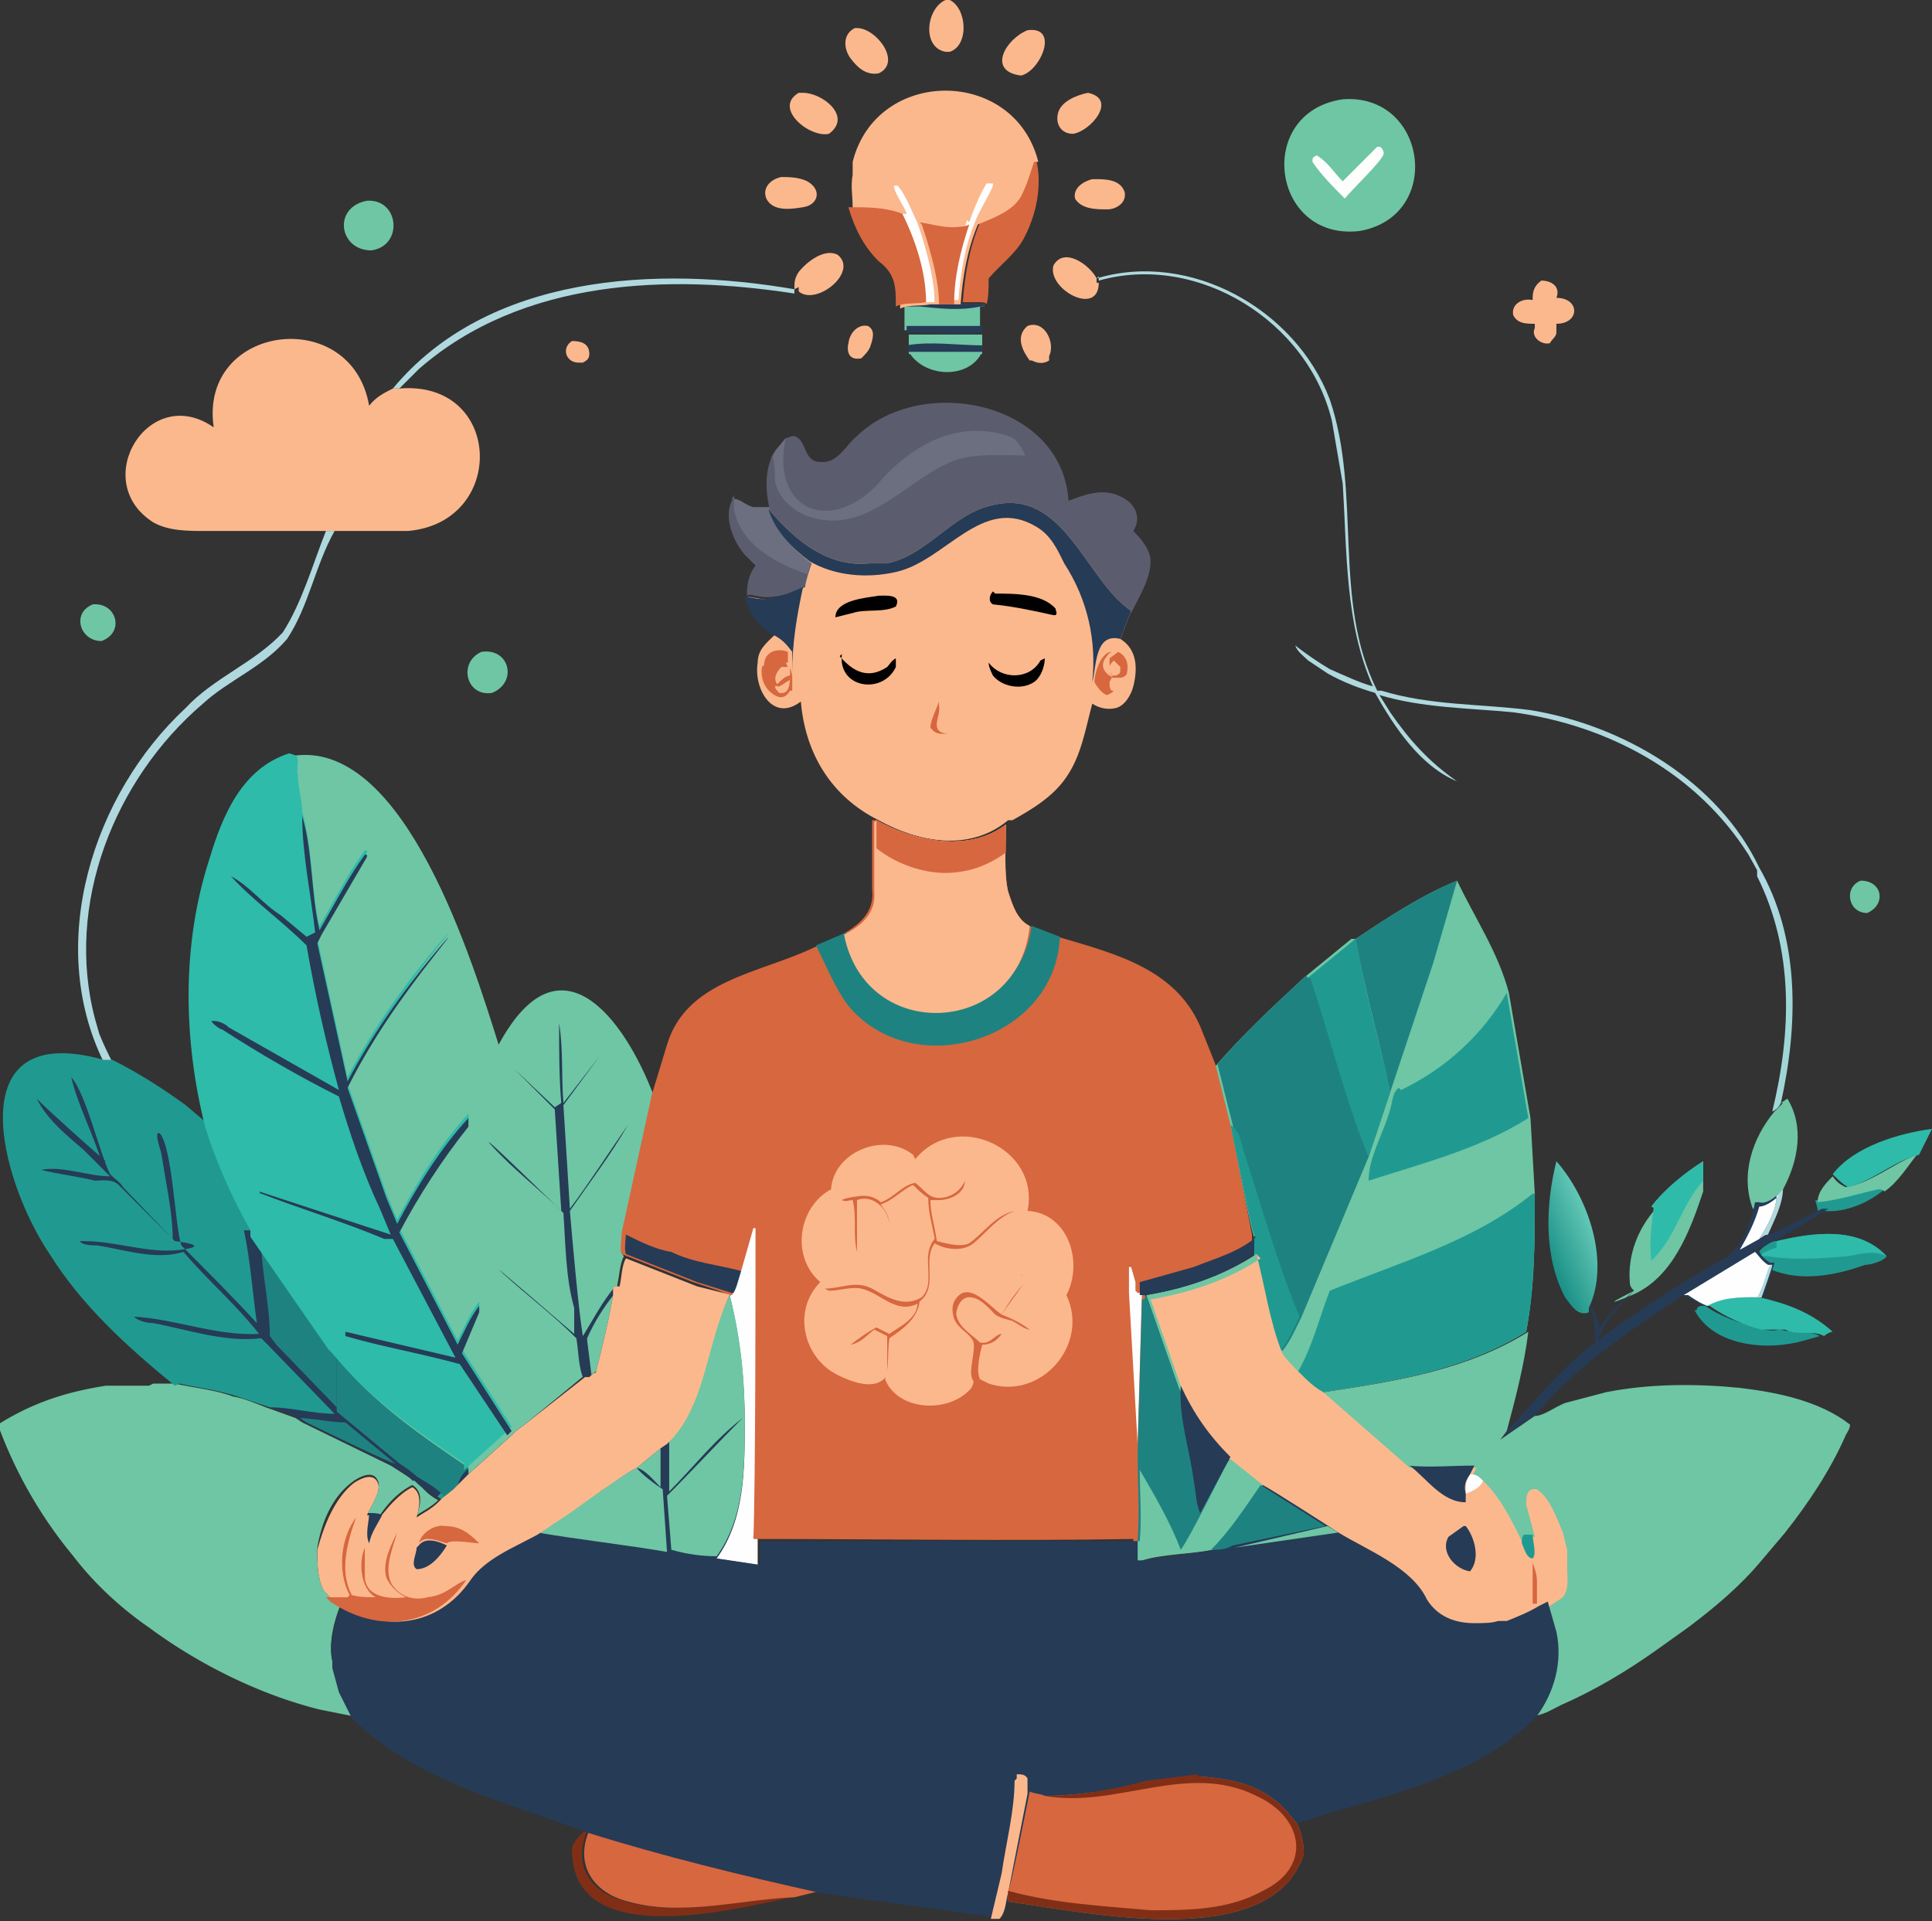 <svg xmlns="http://www.w3.org/2000/svg" viewBox="0 0 89.5 89"><rect x="0" y="0" width="89.5" height="89" fill="#333333" stroke="none"/><defs><linearGradient id="a" x1="83" x2="81.3" y1="42" y2="42.1" gradientTransform="matrix(1 0 0 -1 0 87.9)" gradientUnits="userSpaceOnUse"><stop offset="0" stop-color="#9ed6d5"/><stop offset="1" stop-color="#b2dae7"/></linearGradient><linearGradient id="b" x1="71.6" x2="73.7" y1="30.1" y2="31" gradientTransform="matrix(1 0 0 -1 0 87.9)" gradientUnits="userSpaceOnUse"><stop offset="0" stop-color="#1d9288"/><stop offset="1" stop-color="#60c5b4"/></linearGradient></defs><path d="M82.6 55c0 .8-.4 1.5-.7 2.2-.2 0-.3.2-.5.2.3-.6.8-1.4.8-2 0-.1.2-.3.3-.4Z" fill="#afd9de"/><path d="M26.5 15.8c.4 0 .8.1.8.6 0 .2-.1.3-.3.4h-.2c-.6 0-.8-.7-.3-1Zm12.8.2c0-.5.4-1 .9-.9.4.2.2.7.1 1-.1.2-.2.3-.4.5-.5.1-.7-.2-.6-.7Z" fill="#fcb88d"/><path d="M86.2 40.8c1 0 1.2 1.1.3 1.5-.9 0-1.1-1.2-.3-1.5Z" fill="#6ec6a4"/><path d="M84.2 55.6c1 0 1.9-.4 2.8-.6.2 0 .2 0 .3.1-.7.6-1.8 1.1-2.8 1h-.3c0-.2-.1-.4-.1-.5Z" fill="#209a91"/><path d="M47.7 16.7c-.3-.4-.7-1.1-.1-1.6.8-.3 1.3.8 1 1.4v.2c-.3.2-.6.1-.8 0Z" fill="#fcb88d"/><path d="M42.1 16.3h3.4c-.6 1.3-2.7 1.2-3.4 0ZM4.3 28c1.1-.1 1.5 1.3.4 1.7-1 0-1.4-1.3-.4-1.7Z" fill="#6ec6a4"/><path d="M50.7 8.3c.5 0 1.2 0 1.4.6.1.5-.4.8-.8.8-.5 0-1.2 0-1.5-.5-.1-.5.4-.8.8-.9Zm-.3-4c1.4.3.1 1.8-.7 1.9-.5 0-.8-.4-.7-.9.1-.6.9-.9 1.4-1Z" fill="#fcb88d"/><path d="M22.3 30.2c1.3-.2 1.7 1.4.5 1.9-1.2.2-1.6-1.4-.5-1.9Z" fill="#6ec6a4"/><path d="M81.5 40.2c1.9 3.3 1.8 7.3 1 10.9-.1.2-.2.3-.4.4.9-3.7 1-7.5-.7-10.9v-.3Z" fill="url(#a)"/><path d="M47.6 1.4c1.5-.2.6 1.9-.3 2.1-1.6-.2-.7-1.7.3-2.1ZM43.7 0h.3c.8.4.9 2.1 0 2.4h-.2c-1.1-.2-.9-2 0-2.4Zm7.2 13.1c0 1.6-2.4.3-2.1-.8.5-.9 1.7 0 2 .6v.2ZM36.1 8.2c.4 0 .9 0 1.3.2.7.4.5 1.1-.2 1.2-.6.1-1.4.2-1.7-.4-.2-.5.2-.9.7-1Z" fill="#fcb88d"/><path d="M85.5 55c1.2-.2 2.2-1.1 3.3-1.5-.4.5-.9 1.3-1.5 1.7-.1-.1-.2-.1-.3-.1-.9.2-1.8.5-2.8.6 0-.5.4-.9.7-1.2.2.3.4.4.6.5Z" fill="#6ec6a4"/><path d="M36.9 4.3h.3c.9 0 2.3 1.1 1.2 1.9-.9.2-2.6-1.2-1.4-1.9Zm2.7-3h.1c.9 0 2.1 1.6 1 2.1-.6.1-1-.3-1.3-.7-.3-.4-.4-1.1.2-1.4Zm-2.8 12.1c0-.3 0-.5.2-.8.4-.5 1.2-1.1 1.8-.8 1 .8-1 2.4-1.8 1.7v-.2Z" fill="#fcb88d"/><path d="M42 15.5h3.5v.9h-3.4v-.9Z" fill="#6ec6a4"/><path d="M42 16c1.1-.2 2.4 0 3.5 0v.3h-3.4V16Z" fill="#263b56"/><path d="M27.2 84.8c-.7 1.7.2 2.9 1.8 3.3 2.5.7 5.2-.1 7.7-.2-2.9.6-10.3 2.5-10.2-2.3.1-.3.3-.5.6-.8Z" fill="#802f16"/><path d="M79 60.5c.7.5 1.6.8 2.4 1 .3.1.7.2 1 .1h-.2.3c.6.2 1.3 0 1.8.3l-.7.2c-1.7.5-4.2.3-5.1-1.4h.1c0-.2.2-.2.3-.2Z" fill="#209a91"/><path d="M17 9.3c1.5-.1 1.7 2.1.2 2.3-1.5 0-1.8-2-.2-2.3Z" fill="#6ec6a4"/><path d="M71.4 13c.5 0 .9.3.7.8 1.1 0 1.1 1.2 0 1.2v.4c0 .2-.2.3-.3.5-.4.1-.9-.3-.7-.7V15c-.4 0-.8 0-1-.4-.1-.5.4-.8.9-.7 0-.3 0-.6.4-.9Z" fill="#fcb88d"/><path d="M18.2 18c4.4-5.3 12.2-5.7 18.6-4.6v.2c-5.8-.9-12.6-.7-17.4 3.5l-.9.9h-.3Z" fill="#afd9de"/><path d="M43.1 14.1h2.5v.1h-.2v1.1c-1.2.1-2.4 0-3.5 0v-1.2h-.4c.5-.2 1-.1 1.4-.2Z" fill="#6ec6a4"/><path d="M42 15.1h3.5v.3c-1.2.1-2.3 0-3.5 0v-.3Zm1.1-1h2.5v.1h-.2c-.9.2-1.8.1-2.8 0h-.9c.5-.2 1-.1 1.4-.2Z" fill="#263b56"/><path d="M84.9 54.4c1-1.3 3.1-1.9 4.6-2.1l-.6 1.2c-1.2.3-2.1 1.2-3.3 1.5-.3-.2-.4-.3-.6-.5ZM79 60.5c.7-.4 1.5-.4 2.3-.4h.2c1.3.3 2.4.7 3.4 1.6-.1 0-.3.1-.4.2-.5-.3-1.3 0-1.8-.3h-.3.2-1c-.8-.2-1.7-.6-2.4-1.1Z" fill="#2ebbaa"/><path d="M15.1 24.6h.4c-.9 1.6-1.2 3.5-2.2 5-1.1 1.3-2.7 1.9-3.9 3-4.1 3.5-6.4 9.3-5 14.6l.2.7c.2.5.4.9.6 1.3h-.4c-2.7-5.5-.5-12.4 3.8-16.4 1.3-1.4 3.2-2.1 4.5-3.5.9-1.4 1.4-3.2 2-4.7Z" fill="#afd9de"/><path d="m82.5 51.1.3-.2c.8 1.3.5 2.9-.2 4.2-.1.1-.3.3-.3.4-.2.2-.6.5-.9.5h-.2c-.6-1.6 0-3.3 1-4.5l.4-.4Z" fill="#6ec6a4"/><path d="M82.3 57.5c1.7-.4 3.8-.7 5.1.7-.1.2-.7.4-1 .4-1.4.5-3 .8-4.4.2h-.2c-.2-.3-.4-.4-.6-.7h.2c.2-.3.5-.5.8-.6Z" fill="#209a91"/><path d="M82.3 57.5c1.7-.4 3.8-.7 5.1.7-.6-.3-1.2-.1-1.8 0-1.2.1-2.5.2-3.7 0h-.4c.2-.2.5-.3.8-.4Z" fill="#2ebbaa"/><path d="M76.5 55.9c.6-.8 1.6-1.6 2.4-2.1v1.4c-.6 1.8-1.4 4-3.3 4.8s.1-.2.1-.2c-.1-.1-.2-.2-.2-.4-.1-1.3.4-2.5 1.2-3.4Z" fill="#6ec6a4"/><path d="M76.5 55.9c.6-.8 1.6-1.6 2.4-2.1v.9c-1 1.1-1.3 2.7-2.4 3.7-.1-.8 0-1.6.1-2.4v-.1Z" fill="#2ebbaa"/><path d="M45.2 10.3c.7-.3 1.6-.6 2-1.3.3-.5.4-1 .6-1.6h.2c.3 1.2 0 2.6-.6 3.7-.4.7-1.1 1.2-1.6 1.8 0 .4 0 .9-.1 1.2 0-.1-.3-.1-.3-.1h-.8c.1-1.3.3-2.5.8-3.7Z" fill="#d7673f"/><path d="M72.1 53.8c1.5 1.7 2.5 4.7 1.5 6.8v.2c-.5.2-.8-.3-1.1-.7-1-1.9-.9-4.3-.4-6.3Z" fill="url(#b)"/><path d="M33.9 23.1c.4 0 .6.3 1 .4h.8c.2 1.1 1 1.9 1.9 2.5 0 .3-.2.9-.3 1.2-.7.3-1.5.6-2.3.4-.1 0-.3-.1-.4 0 0-.6.1-1 .4-1.4l-.5-.5c-.6-.7-1.1-2-.4-2.8Z" fill="#5b5d6e"/><path d="M33.9 23.1c.4 0 .6.3 1 .4h.8c.2 1.1 1 1.9 1.9 2.5l-.2.6c-1.5-.5-3.1-1.4-3.4-3V23Z" fill="#6b6f7f"/><path d="M50.8 12.9c4.3-1.3 9.2 1.4 10.8 5.6 1.5 4.4.1 9.3 2.2 13.5h.2c2.3.7 4.6.6 6.9.9 4.3.7 8.7 3.3 10.6 7.3v.3l-.5-.9c-2.4-3.8-6.5-6-10.9-6.6-2.1-.2-4.2-.2-6.2-.8l.5.8c.9 1.3 1.8 2.3 3.1 3.2-1.7-.7-2.9-2.5-3.8-4.1-.7-.2-1.5-.5-2.2-.9l-.9-.6c-.2-.2-.5-.4-.6-.7.5.4 1.1.8 1.6 1.1.7.3 1.3.6 2 .8-1.3-2.9-1.2-6.3-1.4-9.4l-.5-2.9c-1.1-4.6-6.2-7.8-10.8-6.5v-.2Z" fill="#afd9de"/><path d="M82.3 55.4c0 .7-.5 1.5-.8 2 .2 0 .3-.2.5-.2l2.4-1.2h.3l-2.3 1.4c-.3 0-.5.3-.8.4h-.2c.2.4.3.5.6.7h.2c0 .1-.5 1.5-.5 1.5h-.2c-.8 0-1.6 0-2.3.4 0 0-.2 0-.3.1L78 60c-2.4 1.6-4.9 3.2-6.8 5.5l-1.6 1.1.3-.4c1.3-1.4 2.5-2.9 4-4 0-.5 0-1-.2-1.5v-.2c.2.3.3.6.4 1 .4-.6 1-1.2 1.6-1.7-.7.7-1.3 1.3-1.7 2.3 1.8-1.3 3.6-2.5 5.5-3.6 1.1-.4 1.6-1.7 1.8-2.8h.2c.3.1.7-.2.9-.4Z" fill="#263b56"/><path d="M82.3 55.4c0 .7-.5 1.5-.8 2l-.9.5c.4-.7.7-1.3.9-2 .3 0 .7-.3.9-.5ZM78 60l3.3-2c.2.2.3.4.6.6h.2c0 .1-.5 1.5-.5 1.5h-.2c-.8 0-1.6 0-2.3.4-.3-.1-.6-.3-.9-.5Z" fill="#fefefe"/><path d="M81.9 58.6h.2c0 .1-.5 1.5-.5 1.5h-.2c.3-.5.4-1.1.6-1.5Z" fill="#afd9de"/><path d="M27.3 84.8c3.5 1.2 7.1 2 10.7 2.8l-1.2.3c-2.5.1-5.2.9-7.7.2-1.6-.4-2.5-1.7-1.8-3.3Z" fill="#d7673f"/><path d="M62.2 4.6c3.9-.3 4.7 5.4.8 6.1-4.1.5-4.9-5.5-.8-6.1Z" fill="#6ec6a4"/><path d="M63.9 6.8c.1 0 .2.2.2.3 0 .3-1.5 1.7-1.8 2.1-.5-.5-1.1-1.1-1.5-1.7 0-.2 0-.2.2-.3.5.3.8.8 1.2 1.2l1.6-1.6Z" fill="#fefefe"/><path d="M39.5 9.6c0-.5-.1-1 0-1.5v-.6c1.1-4.4 7.5-4.4 8.6 0h-.2c-.2.6-.3 1-.6 1.6-.4.7-1.3 1-2 1.3-.5 1.2-.7 2.4-.8 3.7h-1.4c-.5.1-1 0-1.4.2 0-.9 0-1.5-.8-2.1-.7-.7-1.1-1.5-1.4-2.5Z" fill="#fcb88d"/><path d="M44.9 10.3c.2-.6.5-1.3.8-1.8h.3v.1c-.2.5-.6 1.1-.8 1.6-.5 1.2-.7 2.4-.8 3.7h-.3c0-1.3.3-2.5.7-3.7Z" fill="#fefefe"/><path d="M42.6 10.3c.7.1 1.2.3 1.9.2.1 0 .2 0 .4-.1-.4 1.2-.7 2.4-.7 3.7h-.7c0-1-.3-2.1-.6-3.1l-.2-.6Z" fill="#d7673f"/><path d="M42 9.9c-.1-.3-.6-1-.6-1.3h.2c.4.5.6 1.1.9 1.7l.2.6c.3 1 .6 2.1.6 3.1h-.4c-.5.1-1 0-1.4.2 0-.9 0-1.5-.8-2.1-.7-.7-1.1-1.5-1.4-2.5.9 0 1.7 0 2.5.3Z" fill="#d7673f"/><path d="M42 9.9c-.1-.3-.6-1-.6-1.3h.2c.4.5.6 1.1.9 1.7l.2.6c.3 1 .6 2.1.6 3.1h-.4c0-1.4-.5-2.9-1.1-4.1Z" fill="#fefefe"/><path d="M36.4 20.3c.1 0 .2-.1.4-.1.6.2.4 1.2 1.2 1.2.8.1 1.2-.8 1.7-1.2 3-2.9 9.5-1.6 9.8 3 .8-.3 1.6-.6 2.4-.2.7.3 1 1 .6 1.6.4.4.8.9.8 1.4 0 .8-.5 1.6-.9 2.4-2.1-1.5-3.1-5.8-6.4-4.9-1.9.4-3 2.3-4.9 2.6h-.8c-1.9.3-3.5-.9-4.6-2.3-.2-.8-.3-1.7 0-2.5.1-.4.4-.6.6-.9Z" fill="#5b5d6e"/><path d="M36.4 20.3c-.7 3.2 1.9 4.5 4.2 2.2 1.5-1.8 3.7-3.1 6.1-2.3.4.1.6.5.8.9-1.1 0-2.2-.1-3.2.2-2.2.8-4 3.4-6.6 2.7-.8-.2-1.6-.8-1.8-1.7 0-.3 0-.8-.1-1.1.1-.4.4-.6.6-.9Z" fill="#6b6f7f"/><path d="M9.9 19.8c-.7-4.8 6.4-5.7 7.2-1 .3-.4.7-.6 1.1-.8h.3c4.8-.4 5 6.2.4 6.6H9.5c-.8 0-1.7 0-2.4-.4-3-1.9-.2-6.5 2.8-4.4Z" fill="#fcb88d"/><path d="M7.1 64.1h1c.9.2 1.9.3 2.7.6.6.1 1.2.4 1.8.6l1.1.4.3.2 4.1 2 1.1.7h.1c.3.4.6.7 1 .9-.3.3-.7.5-1 .7.2-.5.3-1.1-.2-1.4-.6.3-1.1.8-1.5 1.4-.2-.1-.4-.1-.6-.1.2-.4.7-1.1.5-1.5-.2-.5-.8-.2-1.1 0-1 .7-1.5 1.9-1.7 3.1 0 .7 0 1.3.3 1.9 0 .1.2.2.3.3l.2.2.3.2c-.3.7-.6 1.8-.4 2.6v.3l.3 1.1.6 1.2-1.5-.3c-2.8-.7-5.6-2.1-7.9-3.8-1.3-.9-2.5-2-3.5-3.3A20.6 20.6 0 0 1-.1 66c1.6-1 3.1-1.5 5-1.8h2Z" fill="#6ec6a4"/><path d="M8.1 64.2c-2.2-1.8-4.3-3.7-5.8-6.1-2.3-3.4-4.3-10.9 2.5-9h.4c1.2.6 2.3 1.3 3.4 2.1l1.3 1.1c.6 1.7 1.2 3.3 2 4.8v.3c.1 0 3.7 5.2 3.7 5.2l.2.2c1.7 2.1 4 3.6 6.1 5.1v.3l-.7.7-.5.4-.2.2c-.3-.2-.7-.5-1-.8h-.1c0-.1-1.1-.8-1.1-.8l-4.1-2-.3-.2-1.1-.4-1.8-.6c-.9-.3-1.8-.4-2.7-.6Z" fill="#209a91"/><path d="M4.7 53.8c-.4-1.3-1.1-2.6-1.4-3.9.7.8 1.3 3.5 1.8 4.5.2.2.5.4.6.6L8 57.4c0-1.2-.3-2.5-.5-3.8 0-.2-.3-.9-.2-1.1h.1c.6.7.7 4.3 1 5.2 1.2 1.2 2.4 2.4 3.5 3.6-.2-1.4-.3-2.9-.6-4.3h.3l.1.3 3.6 5.2.2.2c1.7 2.1 4 3.6 6.1 5.1v.3l-.7.7-.5.4-.2.2c-.3-.2-.7-.5-1-.8h-.1c0-.1-1.1-.8-1.1-.8l-4.1-2-.3-.2-1.1-.4c1 0 2 .3 3 .3l-3.1-3.2-.3-.3c-1.7.2-3.4-.4-5-.7-.3 0-.7-.1-.9-.3 1.9.1 3.8.9 5.8.8-1.1-1.4-2.4-2.5-3.5-3.8-1.3.4-2.7-.1-4-.3-.2 0-.7 0-.8-.2h.2c1.5 0 3 .6 4.5.4s-.3-.4-.3-.4l-2.6-2.6c-.3-.3-.8-.2-1.1-.2-.8-.2-1.7-.3-2.5-.5 1-.2 2.2.3 3.2.3l-1.2-1.2c-.8-.7-1.7-1.4-2.2-2.4.7.7 2.5 2.3 3.2 2.9Z" fill="#263b56"/><path d="M13.8 65.7c.7 0 1.5.2 2.2.2l2.3 1.9c0 .1-4.1-1.9-4.1-1.9l-.3-.2ZM12 57.5l3.6 5.2v2.5l-2.8-2.9-.3-.4c0-1.5-.4-3-.4-4.4Z" fill="#1e8380"/><path d="M15.7 62.9c1.7 2.1 4 3.6 6.1 5.1v.3l-.7.7-.5.4c-.2-.4-1-.8-1.3-1-.2-.2-.5-.4-.8-.6l-2.9-2.4v-2.5Z" fill="#1e8380"/><path d="M21.2 68.9c0-.3.3-.8.6-.9v.3l-.6.7Z" fill="#263b56"/><path d="M35.7 23.7c1.2 1.4 2.7 2.6 4.6 2.4h.8c1.9-.4 3-2.3 4.9-2.7 3.3-.8 4.3 3.5 6.4 4.9l-.5 1.3c.8.5.8 1.4.6 2.2-.1.4-.4.9-.8 1-.4.1-.8 0-1.1-.2-.3 1.1-.5 2.4-1.2 3.4-.6.9-1.6 1.5-2.5 2h-.2c-1.8 1.5-4.2 1-6 0-2.2-1.1-3.4-3.1-3.6-5.5-1.3 1-2.2-.6-2-1.8 0-.6.4-.9.8-1.3-.7-.4-1.1-1-1.3-1.7 0-.1.3 0 .4 0 .8.2 1.6-.2 2.3-.5 0-.2.2-.8.3-1.1-.8-.6-1.6-1.4-1.9-2.4Z" fill="#fcb88d"/><path d="M43.5 32.7c.1.5-.5 1.2.4 1.3h.1-.2c-.3 0-.5 0-.7-.3 0-.3.3-.9.4-1.2Zm7.9-1.1c0 .2 0 .3.1.4h.1c-.1.1-.1.1-.3.2-.2 0-.5-.4-.6-.6 0-.4.3-1.4.8-1.4-.2.1-.2.2-.3.3-.2.3-.1.6.2.8s0-.2 0-.2l.1.2h.2c.2-.1.2-.1.2-.4l-.3-.3c-.1.1-.2.2-.2.3v-.4l.4-.3c.4.2.5.6.4 1 0 .1-.2.2-.3.2h-.4Z" fill="#d7673f"/><path d="M48.4 30.5c0 .4-.2.9-.5 1.1-.6.4-1.5.2-1.9-.3-.1-.2-.2-.4-.2-.6.6.8 1.9.8 2.4-.1Zm-9.5-.1c.6.7 1.3 1.1 2.2.5.1-.1.2-.3.4-.4v.4c-.6 1.3-2.7 1-2.5-.6Zm1.7-2.8c.4 0 1.2-.1.9.5-.6.3-1.4.1-2 .3l-.8.2c0-.8 1.4-.9 2-1Zm5.5-.1c.9 0 2.2 0 2.8.7 0 .1.1.2 0 .3h-.1c-.9-.2-1.8-.4-2.8-.5-.2-.1-.2-.4 0-.6Z"/><path d="M35.4 30.8c0-.6.6-.8 1.1-.6v.6c.1 0 .2.5.2.5v.7h-.1c-.2.3-.3.3-.5.3-.6-.2-.9-.8-.8-1.4Z" fill="#d7673f"/><path d="M36.4 30.7h.2v.5c0 .4 0 1-.5.9-.1-.1-.2-.2-.2-.3.3-.1-.2 0 .2 0 .2-.1.3-.2.5-.3v-.2c-.2 0-.4.2-.6.4-.2-.3 0-.6.2-.8h.3Z" fill="#fcb88d"/><path d="M34.5 27.7c0-.1.3 0 .4 0 .8.2 1.6-.2 2.3-.5-.3 1.4-.5 2.6-.5 4v-1c-.3-.4-.5-.6-.9-.8-.7-.4-1.1-1-1.3-1.7Zm1.2-4c1.2 1.4 2.7 2.6 4.6 2.4h.8c1.9-.4 3-2.3 4.9-2.7 3.3-.8 4.3 3.5 6.4 4.9l-.5 1.3c-1.2-.3-1.1 1.3-1.3 2 .2-1.9-.2-3.8-1.3-5.5-.3-.6-.6-1.3-1.3-1.7-2.5-1.5-4.2 1.6-6.5 2.1-1.3.3-2.8.2-4-.5-.8-.6-1.6-1.4-1.9-2.4Z" fill="#263b56"/><path d="M62.8 43.5c1.5-1 3-2 4.7-2.7.8 1.7 1.9 3.3 2.4 5.2l1 5.8.2 3.5c0 2.2 0 4.3-.4 6.4-2.9 1.8-6.2 2.3-9.5 2.8-.4-.3-.7-.6-1.1-.9-.3-.3-.6-.6-.8-.9-.6-1.5-.8-3.1-1.2-4.6v-.8c-.1 0-1.1-5.1-1.1-5.1l-.7-2.8c1.3-1.5 2.7-2.8 4.1-4.1l2.2-1.8Z" fill="#6ec6a4"/><path d="M62.8 43.5c1.5-1 3-2 4.7-2.7l-1.1 3.8-2 6c-.5-2.4-1.2-4.8-1.6-7.1Z" fill="#1e8380"/><path d="M64.9 50.5c2.1-1 3.8-2.6 4.9-4.5l1 5.8c-2.2 1.4-4.9 2.1-7.4 2.9 0-1.1.7-2.2 1-3.3.1-.3.1-.8.4-1Zm6.2 4.8c0 2.2 0 4.3-.4 6.4-2.9 1.8-6.2 2.3-9.5 2.8-.4-.3-.7-.6-1.1-.9.7-1.2 1-2.5 1.5-3.8 3.2-1.3 6.7-2.3 9.4-4.5Z" fill="#209a91"/><path d="m60.6 45.3 2.2-1.8c.4 2.4 1.1 4.8 1.6 7.1l-1 3-3.1 7.4c-.3.6-.5 1.1-.9 1.6-.6-1.5-.8-3.1-1.2-4.6v-.8c-.1 0-1.1-5.1-1.1-5.1l-.7-2.8c1.3-1.5 2.7-2.8 4.1-4.1Z" fill="#1e8380"/><path d="M57.1 52.2c.4.3.4.9.6 1.4.8 2.5 1.5 5 2.5 7.4-.3.6-.5 1.1-.9 1.6-.6-1.5-.8-3.1-1.2-4.6v-.8c-.1 0-1.1-5.1-1.1-5.1Zm3.5-6.9 2.2-1.8c.4 2.4 1.1 4.8 1.6 7.1l-1 3c-1.1-2.7-1.8-5.6-2.7-8.3Z" fill="#209a91"/><path d="M58.2 58.1c.4 1.5.6 3.1 1.2 4.6.2.3.5.6.8.9.3.3.7.7 1.1.9 3.3-.5 6.6-1 9.5-2.8-.2 1.6-.6 3.1-1 4.6l-.3.4 1.6-1.1c.4 0 .9-.4 1.4-.6l1.9-.5c2-.4 4.2-.4 6.2-.2 1.7.2 3.7.6 5.1 1.7 0 .2-.1.3-.2.5-.7 1.6-1.7 3.1-2.8 4.5l-1.1 1.3c-1 1.2-2.2 2.2-3.4 3.1l-1.4 1c-1.4 1-2.9 1.9-4.5 2.6-.4.2-.7.4-1.2.5.8-1.2 1.2-2.5.9-3.9l-.4-1.4-.4.2-1.5.6h-.4c-.4.2-.7.2-1.1.2-.9 0-1.7-.3-2.2-1.1-.7-1.5-2.7-2.3-4.1-3.1-.3-.1-3.2-2-3.5-2.2l-1.5-1.2c-1-1-1.7-2-2.3-3.3L53.1 60c1.8-.3 3.6-.9 5.1-1.9Z" fill="#6ec6a4"/><path d="M58.2 58.1c.4 1.5.6 3.1 1.2 4.6.2.3.5.6.8.9.3.3.7.7 1.1.9l4 3.5c1 .1 2.1 0 3.1 0l-.2.4c.3 0 .4.1.6.3.8.8 1.3 1.9 1.8 2.9 0-.2 0-.3.1-.4h.4l-.4-1.5c0-.3 0-.8.5-.7.6.4.9 1.3 1.2 2l.2.8v.9c0 .4.1.9-.2 1.3l-.6.4-.4.2-1.5.6h-.4c-.4.2-.7.2-1.1.2-.9 0-1.7-.3-2.2-1.1-.7-1.5-2.7-2.3-4.1-3.1-.3-.1-3.2-2-3.5-2.2l-1.5-1.2c-1-1-1.7-2-2.3-3.3l-1.5-4.3c1.8-.3 3.6-.9 5.1-1.9Z" fill="#fcb88d"/><path d="M71 73.2v-.8c.1.3.2.5.2.9v1H71V73Z" fill="#d7673f"/><path d="M68.1 68.3c.3 0 .4.1.6.3-.1.3-.5.5-.8.6 0-.4 0-.6.2-.9Z" fill="#fefefe"/><path d="M70.5 71.5c0-.2 0-.3.1-.4h.4c0 .3.2.9 0 1.1-.3 0-.4-.5-.5-.7Z" fill="#209a91"/><path d="M67.8 70.7h.1c.4.5.7 1.5.2 2.1-.7-.1-1.4-.9-1-1.6l.7-.5Zm-2.6-2.8c1 .1 2.1 0 3.1 0l-.2.4c-.2.3-.3.5-.2.9v.4c-1.1 0-1.8-1.1-2.6-1.7Z" fill="#263b56"/><path d="M13.7 35c5.1-.6 8.2 9.6 9.4 13.4 2.8-5.2 5.8-1.3 7.2 2.4l-1.4 6.4c0 .2-.2.8 0 1-.2.4-.2.9-.3 1.3v.4c-.3 1.2-.7 2.4-1 3.6 0 0-.2.1-.3.2h-.2L24.3 66l-.4.3-.2.2-2 1.8V68c-2.2-1.5-4.4-3-6.1-5.1l-.2-.2-3.6-5.2v-.3c-.9-1.6-1.6-3.2-2.1-4.8-1-4-1.1-8.4.2-12.4.6-2 1.5-4.2 3.7-4.9Z" fill="#6ec6a4"/><path d="M26 51.1c-.1-1.2-.1-2.4-.1-3.7.2 1.2.1 2.5.2 3.7l1.7-2.2-1.7 2.3.3 4.8c.9-1.2 1.8-2.6 2.7-3.9-.8 1.4-1.8 2.7-2.7 4 .1 1.2.4 4.6.6 5.8.5-.8.9-1.6 1.5-2.3v.4c-.3 1.2-.7 2.4-1 3.6 0 0-.2.1-.3.2H27c-.2-.5-.2-1.2-.3-1.8-1.1-1.1-2.3-2-3.4-3s3.3 2.8 3.3 2.8v-1.2c-.4-1.4-.4-3-.5-4.4-1.1-1.1-2.3-2-3.3-3.1s3.2 3 3.2 3l-.3-4.7-1.9-1.9 1.9 1.8Z" fill="#263b56"/><path d="M27.2 62c.3-.7.8-1.5 1.3-2.1-.2 1.2-.5 2.4-.8 3.6 0 0-.2.1-.3.2l-.2-1.6Z" fill="#6ec6a4"/><path d="M13.7 35c.2.1 0 .7.1.9 0 .6.2 1.2.2 1.7.5 1.8.4 3.6.8 5.3.7-1.2 1.3-2.4 2.1-3.5h.1v.1l-2.1 3.6-.2.4 1.4 6.4c1.1-2.1 2.5-4.1 4-5.9s0 .1 0 .1c-1.5 1.9-2.9 3.9-4 6.1l1.8 5.1.5 1.2c.9-1.7 2-3.5 3.3-4.9v.4c-1.2 1.5-2.3 3.2-3.2 4.9l2.7 5.2c.3-.6.6-1.3 1-1.8v.3l-.8 1.9 2.3 3.6-.2.2-2 1.8v-.3c-2.2-1.5-4.4-3-6.1-5.1l-.2-.2-3.6-5.2V57c-.9-1.6-1.6-3.2-2.1-4.8-1-4-1.1-8.4.2-12.4.6-2 1.5-4.2 3.7-4.9Z" fill="#2ebbaa"/><path d="M14.6 43.2c-.2-1.8-.6-3.6-.6-5.4.5 1.7.4 3.6.8 5.3.7-1.2 1.3-2.4 2.1-3.5h.1v.1l-2.1 3.6-.2.4 1.4 6.4c1.1-2.1 2.5-4.1 4-5.9s0 .1 0 .1c-1.5 1.9-2.9 3.9-4 6.1l1.8 5.1.5 1.2c.9-1.7 2-3.5 3.3-4.9v.4c-1.2 1.5-2.3 3.2-3.2 4.9l2.7 5.2c.3-.6.6-1.3 1-1.8v.3l-.8 1.9 2.3 3.6-.2.2-2.2-3.3c-1.8-.5-3.6-.8-5.3-1.3v-.2l5.1 1.2-2.9-5.5h-.4c-1.9-.8-3.9-1.4-5.7-2.1-.1 0 0 0-.1-.1l6.1 2-.5-1.2c-.8-1.7-1.4-3.5-1.9-5.2-1.8-.9-3.7-2-5.4-3.1-.1 0-.5-.3-.5-.4h.1c.2 0 .5.1.7.3l5.1 2.9c-.6-2.2-1.1-4.4-1.5-6.7-1.1-1.1-2.5-2.1-3.5-3.2.8.4 1.5 1.3 2.3 1.8l1.2 1Z" fill="#263b56"/><path d="M40.6 38c1.8 1 4.3 1.5 6 .2 0 1-.1 2.2.1 3.1.2.6.4 1.3 1 1.6s1.3.5 1.3.5c2.7.8 5.6 1.5 6.7 4.4l.6 1.5.7 2.8 1 5.1v.8c-1.4 1-3.2 1.6-5 1.9l1.5 4.3c.6 1.3 1.3 2.3 2.3 3.3l1.5 1.2c-.7 1-1.4 2.1-2.3 3-1 .2-2.4.2-3.3.5h-.2v-.9c-5.8.1-11.7 0-17.5 0v1.1l-2-.3c1.3-1.8 1.3-4.2 1.3-6.3 0-2-.2-3.9-.7-5.8h.1c0-.1-1.6-.6-1.6-.6l-3.3-1.3c-.1-.2 0-.8 0-1l1.4-6.4.7-2.3c.9-3 4.3-3.3 6.8-4.5 1.1-.5 2.9-1.1 2.7-2.7V38Z" fill="#d7673f"/><path d="m52.4 58.7.2.7v.4l.1.1h.2l-.2 7-.4-7v-1.2Z" fill="#fefefe"/><path d="M58.1 57.3v.8c-1.4 1-3.2 1.6-5 1.9h-.3v-.6l2.5-.7c1-.4 2.1-.7 2.9-1.4ZM29 57.2c.6.3 1.4.7 2.1.8 1 .5 2.2.6 3.3.9 0 .3-.2.8-.4 1h-.1l-1.6-.5-3.3-1.3c-.1-.2 0-.8 0-1Z" fill="#263b56"/><path d="M35 56.9c0 2.7 0 11.9-.1 14.4h.2v1.2l-2-.3c1.3-1.8 1.3-4.2 1.3-6.3 0-2-.2-3.9-.7-5.8h.1c0-.1.1-.1.1-.1.2-.2.3-.7.4-1l.6-2.1Z" fill="#fefefe"/><path d="m47.8 42.9 1.3.5c-.2 4.8-6.8 6.8-9.8 3.2-.6-.8-1-1.8-1.5-2.8l1.4-.6c1 5.1 8 4.7 8.6-.4ZM53.1 60l1.5 4.3c.6 1.3 1.3 2.3 2.3 3.3l1.5 1.2c-.7 1-1.4 2.1-2.3 3-1 .2-2.4.2-3.3.5h-.2v-.9h.1c.1-1.3 0-2.8 0-4.1 0-.1.2-7.1.2-7.1h.1Z" fill="#1e8380"/><path d="M54.7 64.2c.6 1.3 1.3 2.3 2.3 3.3l-1.4 2.6c-.2-.4-.2-1-.3-1.5-.2-1.5-.7-2.9-.6-4.4Z" fill="#263b56"/><path d="m57 67.6 1.5 1.2c-.7 1-1.4 2.1-2.3 3-1 .2-2.4.2-3.3.5h-.2v-.9h.1c.1-1.1 0-2.2 0-3.3.7 1.2 1.4 2.4 1.9 3.7.5-.7 1.7-3.2 2.2-4.1Z" fill="#6ec6a4"/><path d="M40.6 38c1.8 1 4.3 1.5 6 .2 0 1-.1 2.2.1 3.1.2.6.4 1.3 1 1.6-.5 5.1-7.6 5.5-8.6.4.8-.4 1.5-1 1.4-2v-3.2Z" fill="#fcb88d"/><path d="M40.6 38c1.8 1 4.3 1.5 6 .2v1.3c-.7.5-1.4.8-2.2.9-1.3.2-2.8-.3-3.8-1.1v-1.2Z" fill="#d7673f"/><path d="M42.4 53.7c1.9-2.3 5.8-.5 5.2 2.4 1.9.1 2.6 2.4 1.8 3.9 1.1 2.3-1.2 4.9-3.6 4.1l-.4-.2c-.2-.4 0-1.2.1-1.6.4 0 .7-.2.9-.5-.3 0-.5.5-1 .4-.4-.4-1-.7-1.1-1.3 0-.3.2-.8.6-.8.5 0 .9.5 1.2.8.3.2.5.2.8.3.2.1.6.4.8.4-.4-.3-.8-.5-1.3-.7l1-1.4c0-.2 0-.4-.1-.5l.2.4c-.4.4-.8 1-1.1 1.5-.6-.4-1.6-1.7-2.2-.6-.1.2-.1.5 0 .8.2.5.8.7.9 1.1.1.5-.3 1.4 0 1.8 0 .1-.1.3-.1.3-1 1.2-3.4 1.1-4-.4.2-.5.1-1.3.2-1.9.6-.4 1.3-.9 1.4-1.7.9-.7.1-1.9.7-2.7.5.3 1.3.4 1.8 0 .6-.5 1.1-1.2 1.9-1.5-.9.2-1.4 1-2.1 1.5-.4.2-1.1 0-1.5-.1-.1-.7-.3-1.3-.3-1.9h.4c.5 0 1.2-.3 1.2-.9-.2.5-.7.8-1.2.8s-.7-.4-1.1-.7c-.6.1-1 .7-1.6.9-.2-.2-.5-.3-.8-.3-.2 0-.9.1-1 .2.2.1.3 0 .5 0 .2.8 0 1.6.2 2.4v-2.4c.8-.3 1.5.5 1.5 1.2 0-.5-.2-.7-.4-1 .6-.2 1-.7 1.5-.9.2.2.4.4.7.6 0 .7.2 1.3.3 1.9-.7.8.1 2-.6 2.7-.8.5-1.6 0-2.3-.4-.8-.4-1.4 0-2.2 0l.2.1c.5 0 1-.2 1.5-.1.9.2 1.6 1.2 2.6.7 0 .7-.9 1.1-1.3 1.4l-.6-.3c-.4.2-.8.5-1.2.8.5-.1.7-.4 1.1-.7l.6.3v1.8c-.5.8-1.7.3-2.3 0-1.6-.8-2.1-3-.8-4.3-1.4-1.2-1-3.5.5-4.3.1-1.7 2.4-2.7 3.8-1.6Z" fill="#fcb88d"/><path d="M28.7 59.6c.1-.4.1-1 .3-1.3l3.3 1.3 1.6.4h-.1c.5 2 .7 4 .7 5.9 0 2.2 0 4.5-1.3 6.3l2 .3v-1.1h17.5v.9h.2c1-.2 2.3-.3 3.3-.5.9-.9 1.6-2 2.3-3 .4.2 3.2 2 3.5 2.2 1.3.8 3.4 1.6 4.1 3.1.5.8 1.3 1.1 2.2 1.1.4 0 .8 0 1.1-.1h.4c.5-.2 1-.4 1.5-.7l.4-.2.4 1.4c.3 1.4-.1 2.8-.9 3.9-2.9 3-7.3 3.7-11.2 5 .2.5.3.9.3 1.4-1.5 4.6-10 2.7-13.7 2.2 0 .2 0 .6-.3.7h-.4L38 87.7c-3.6-.8-7.3-1.7-10.8-2.8-3.7-1.4-8-2.4-10.9-5.3l-.6-1.2-.3-1.1V77c-.2-.8.1-1.8.4-2.6l-.3-.2-.2-.2-.3-.3c-.3-.6-.3-1.2-.3-1.9.3-1.1.8-2.4 1.7-3.1.3-.2.9-.5 1.1 0 .2.4-.4 1.2-.5 1.5.2 0 .5 0 .6.1.4-.5.9-1.1 1.5-1.4.5.3.3 1 .2 1.4.3-.2.7-.4 1-.7l.2-.2.5-.4.7-.7 2-1.8.2-.2.4-.3 2.8-2.2h.2c.1-.1.2-.2.3-.2.3-1.2.6-2.4.8-3.6v-.4Z" fill="#263b56"/><path d="m29.5 68 1.1-.9v1.8c-.3-.3-.7-.8-1.1-.9Zm32 2.7.5.3-4.8.7 4.3-1Z" fill="#6ec6a4"/><path d="M47.1 82.4v-.2c.2 0 .4 0 .5.2v.7l-.9 4.6c-.1.3-.1.9-.4 1.2h-.4l.5-2.1c.2-1.4.6-2.9.6-4.3Z" fill="#fcb88d"/><path d="M56.1 71.8c.9-.9 1.6-2 2.3-3l3 1.9-4.3.9c-.3.2-.7.2-1 .2Z" fill="#1e8380"/><path d="M27.8 69.1c.5-.4 1.1-.8 1.7-1.1.2.3.9.8 1.2 1l.2 2.9c-1.7-.3-4.3-.6-6-.9l1.5-1 1.4-1Zm4.2-3.9c.7-1.7 1-3.6 1.8-5.2.5 1.9.7 3.8.7 5.8 0 2.2 0 4.5-1.3 6.3-.7 0-1.4-.1-2.1-.3l-.2-2.5c1.2-1.2 2.3-2.4 3.5-3.6-1.3 1-2.3 2.3-3.4 3.4v-2.4c.5-.5.8-1 1.1-1.6Z" fill="#6ec6a4"/><path d="M55.5 82.3c1.6.1 3 .4 4.1 1.6l.5.6c.2.5.3.9.3 1.4-1.5 4.6-10 2.7-13.7 2.2v-.5c.1 0 1-4.6 1-4.6.2.1.5.1.7.2 1.6 0 3.2-.3 4.7-.6l2.4-.3Z" fill="#d7673f"/><path d="M55.5 82.3c1.6.1 3 .4 4.1 1.6l.5.6c.2.5.3.9.3 1.4-1.5 4.6-10 2.7-13.7 2.2v-.5c2.2.6 4.4.7 6.6.9 1.7 0 3.6 0 5.2-.9 2.3-1.1 1.9-3.4-.3-4.4-3.2-1.6-6.5.6-9.8 0 1.6 0 3.2-.3 4.7-.7l2.4-.3Z" fill="#802f16"/><path d="M28.7 59.6c.1-.4.1-1 .3-1.3l3.3 1.3 1.6.4h-.1c-1.1 2.3-1.1 5.2-2.9 6.9l-.3.2-1.1.9c-.6.3-1.1.7-1.7 1.1l-1.4 1-1.5 1c-1.1.6-2.4 1.1-3.1 2.1-1.5 2.2-4.1 2.5-6.3 1l-.2-.2-.3-.3c-.3-.6-.3-1.2-.3-1.9.3-1.1.8-2.4 1.7-3.1.3-.2.9-.5 1.1 0 .2.4-.4 1.2-.5 1.5.2 0 .5 0 .6.1.4-.5.9-1.1 1.5-1.4.5.3.3 1 .2 1.4.3-.2.7-.4 1-.7l.2-.2.5-.4.7-.7 2-1.8.2-.2.4-.3 2.8-2.2h.2c.1-.1.2-.2.3-.2.3-1.2.6-2.4.8-3.6v-.4Z" fill="#fcb88d"/><path d="M17.1 70.1c.2 0 .5 0 .6.1-.2.4-.5.8-.6 1.3-.2-.4 0-1 0-1.4Zm2.3 1.5c.3-.4.9-.2 1.3 0-.3.5-.8 1.1-1.4 1.1-.3-.2 0-.7 0-1Z" fill="#263b56"/><path d="M19.4 71.6c0-.5.7-1 1.2-.9.7 0 1.1.3 1.6.8-.3 0-1.3-.2-1.5 0-.4-.1-1-.4-1.3 0Zm-3.2 2.3c-.6-1.1-.4-2.7.3-3.6-.4 1.1-.8 2.5-.2 3.6.4.1.7.1 1.1.1-.7-.4-.8-1.6-.5-2.3V73c0 1 1.1 1.1 1.9 1-.4-.2-.7-.5-.9-.9-.2-.7.2-1.5.5-2.1-.2.7-.6 1.6-.3 2.3.3.6 1 .9 1.7.7.9-.1 1.2-.6 1.8-.8-1.5 2.2-4.1 2.5-6.3 1l-.2-.2h1Z" fill="#d7673f"/></svg>